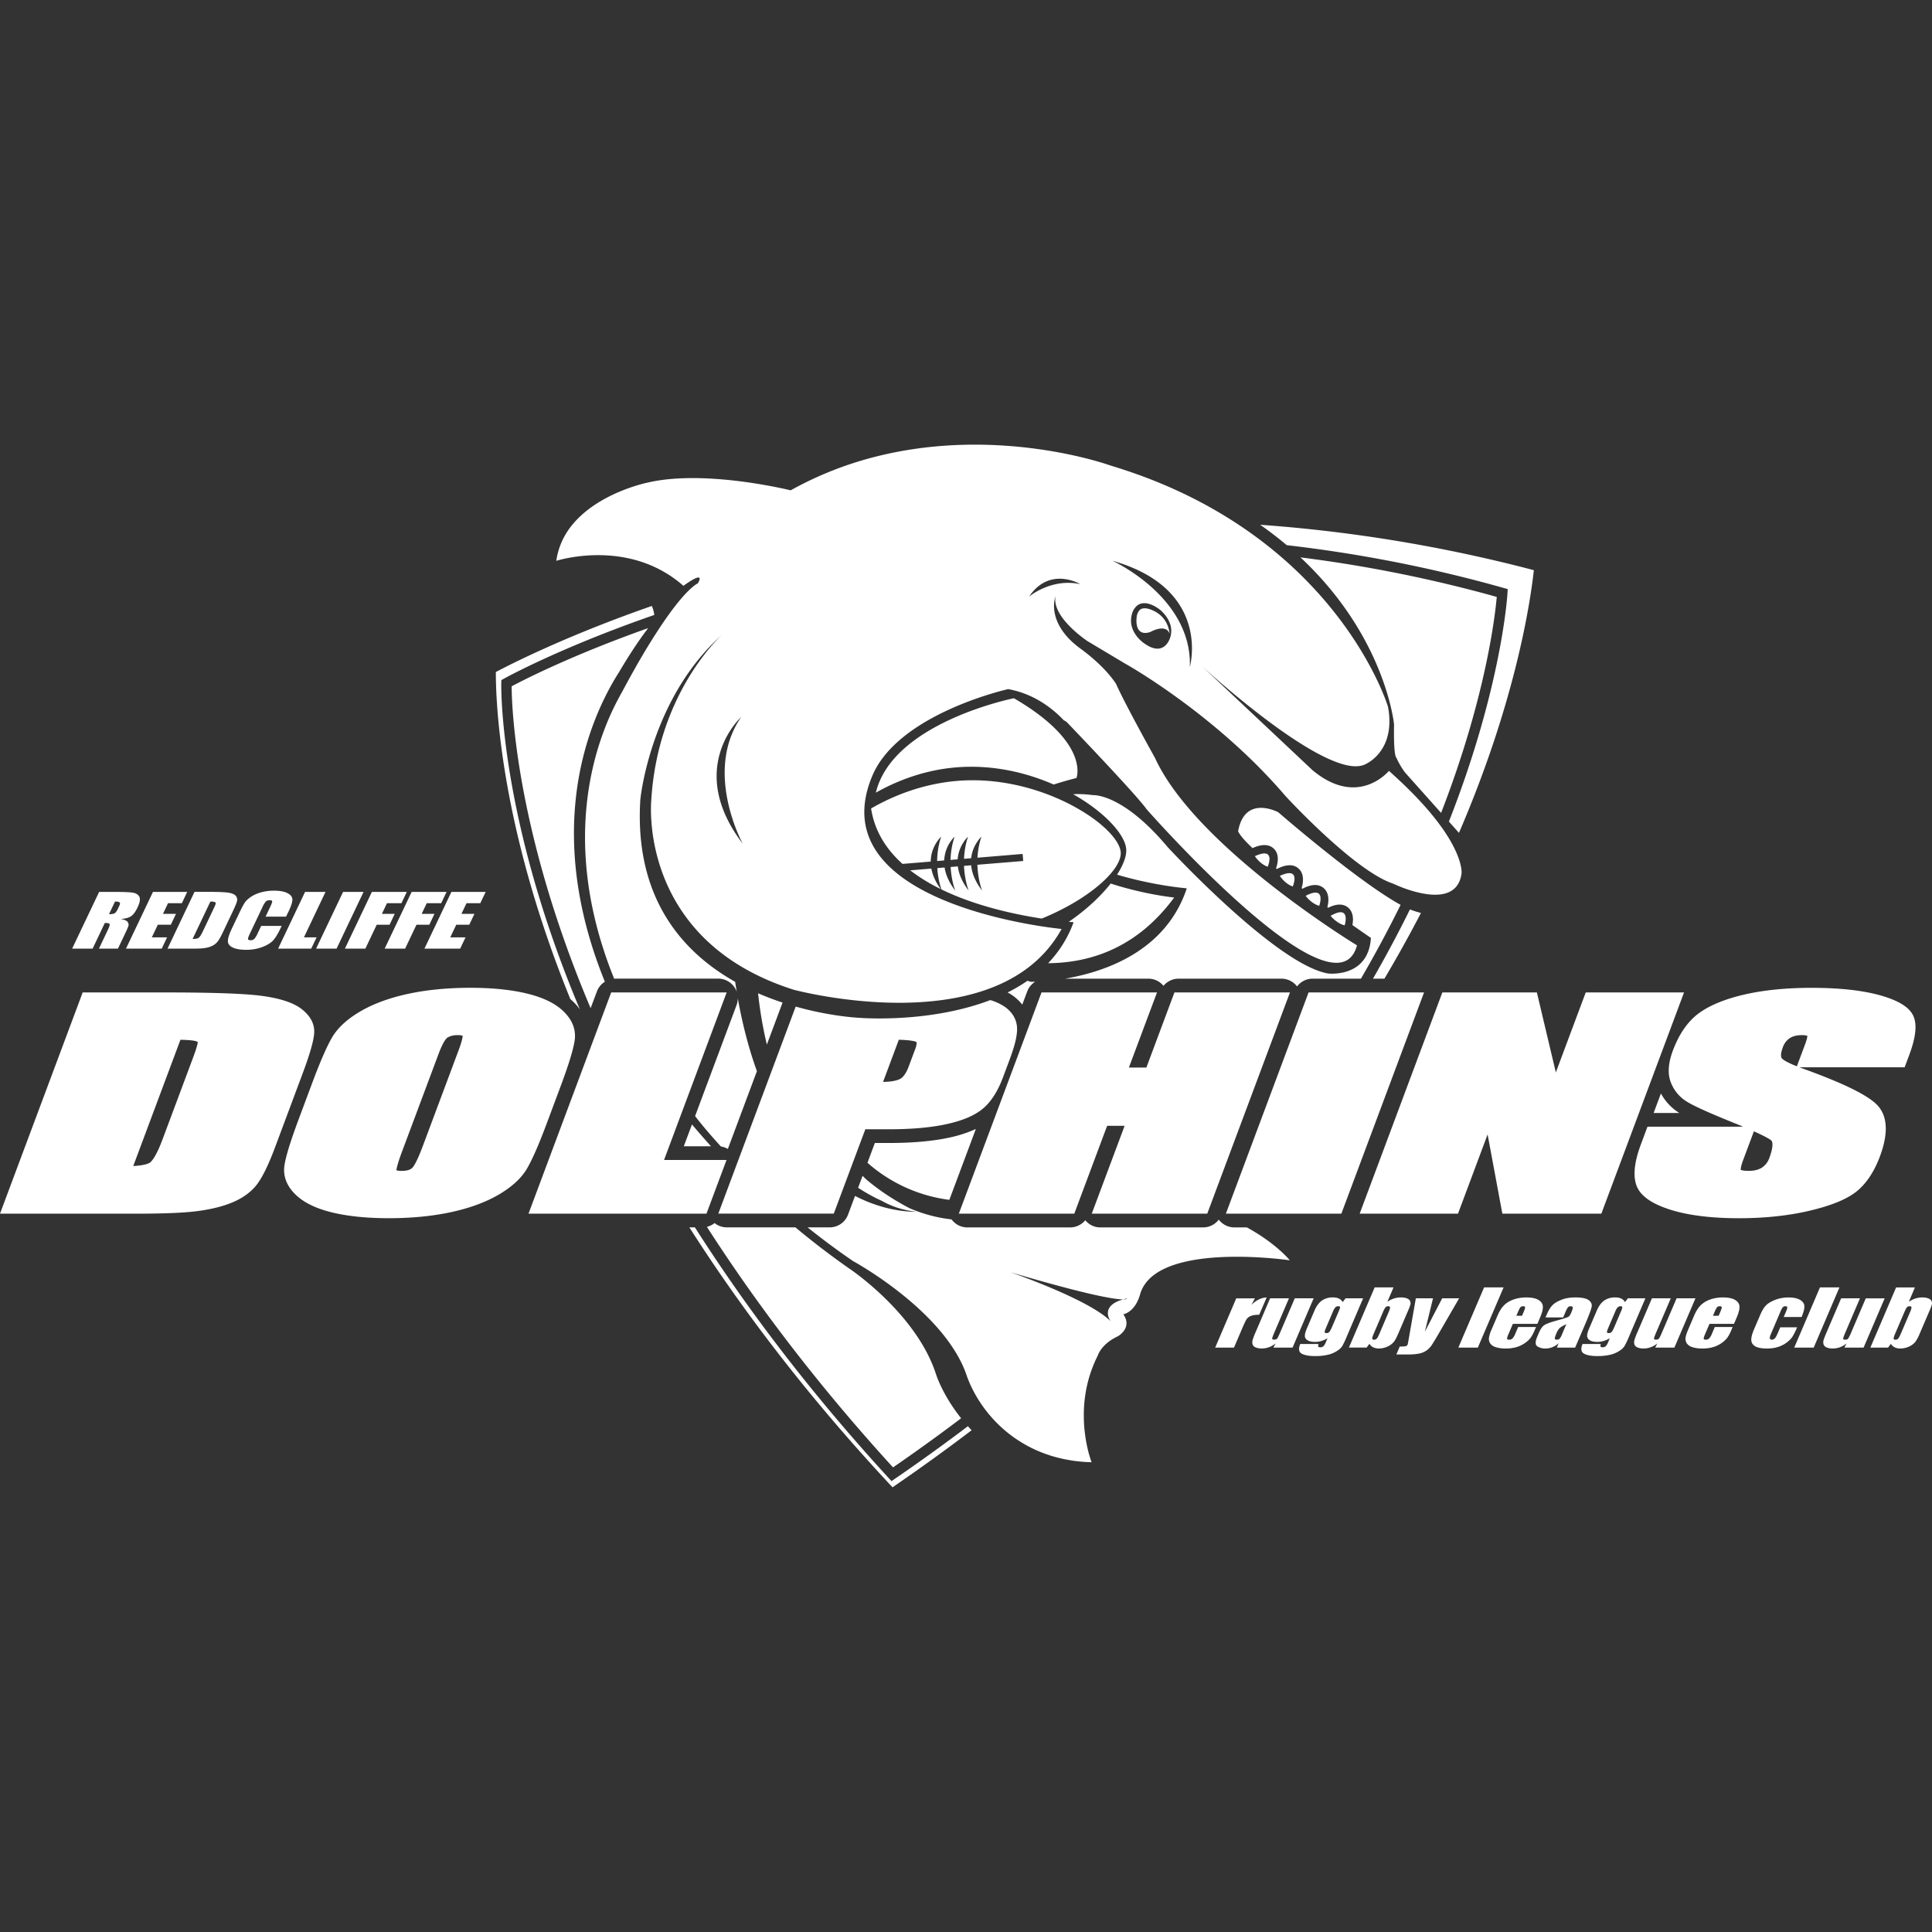 <svg clip-rule="evenodd" fill-rule="evenodd" stroke-linejoin="round" stroke-miterlimit="1.414" viewBox="0 0 100 100" xmlns="http://www.w3.org/2000/svg"><rect x="0" y="0" width="100" height="100" fill="#333333" stroke="none"/><path d="m46.197 76.983c-4.393-4.698-7.829-9.243-10.516-13.455h.287c2.584 4.055 5.861 8.429 10.018 12.962l.159.172.192-.132a97.792 97.792 0 0 0 3.761-2.709c.062.07.126.139.192.209a102.83 102.83 0 0 1 -4.093 2.953zm-5.027-13.455a41.38 41.38 0 0 0 2.793 2.135s3.45 2.296 4.48 5.451c0 0 .318 1.057 1.305 2.295a96.73 96.73 0 0 1 -3.525 2.543c-3.97-4.35-7.126-8.548-9.634-12.451.146-.035.281-.102.398-.195.178.142.4.223.634.223h3.549zm11.548 11.034-.009-.006-.187-.125-.019-.014c-.062-.044-.124-.088-.185-.134l-.004-.003a6.902 6.902 0 0 1 -1.056-.995l-.008-.008a6.667 6.667 0 0 1 -.171-.21 6.853 6.853 0 0 1 -.769-1.215l-.003-.005c-.028-.059-.057-.117-.083-.176l-.006-.015c-.025-.054-.046-.108-.068-.161l-.012-.023c-.019-.05-.037-.099-.057-.148l-.012-.031a4.386 4.386 0 0 1 -.059-.172c-1.18-3.313-5.857-5.848-5.857-5.848a38.501 38.501 0 0 1 -2.353-1.745h1.145c.423 0 .803-.263.95-.66l.361-.967c1.59.821 2.9.822 3.134.816l.021-.001h.017a2.992 2.992 0 0 1 -.212-.026l-.099-.015c-.034-.006-.068-.01-.102-.017l-.128-.027-.061-.014a4.465 4.465 0 0 1 -1.17-.454 9.136 9.136 0 0 1 -1.24-.685l.23-.617c.056.054.11.111.165.163.622.533 1.366 1.04 2.251 1.505.152.067.303.126.452.181h.001-.001v-.001a7.58 7.58 0 0 0 1.737.407l.036.044c.014.017.027.034.041.049l.025.023c.021.021.04.04.062.059l.013.009c.026.021.053.043.081.062l.004.003c.031.019.063.039.097.057h.001c.035.017.07.032.107.046l.013.004c.032.01.066.022.099.03.014.004.03.005.045.009l.071.013c.04.005.08.006.121.006h5.327c.307 0 .59-.142.78-.37.191.23.471.37.773.37h5.328c.323 0 .62-.155.808-.403.191.252.489.403.807.403h.647c1.529.834 2.223 1.703 2.223 1.703s-2.254-.332-4.342-.103c-1.566.172-3.04.657-3.398 1.835-.263.969-.876 1.062-.876 1.062.494.718-.293 1.144-.293 1.144-.856.4-1.025.981-1.025.981a6.384 6.384 0 0 0 -.274.618c-.711 1.831-.429 3.562-.212 4.396 0 .005.001.009.003.014l.023.084.008.026.019.066.009.032.015.049.012.039c.004.01.008.022.01.032.006.015.009.031.014.045l.005.015.043.117a9.793 9.793 0 0 1 -.346-.015l-.115-.009a7.949 7.949 0 0 1 -.222-.021c-.045-.005-.089-.012-.134-.015l-.191-.026-.142-.025a3.29 3.29 0 0 1 -.173-.031l-.146-.028-.156-.037-.15-.036-.142-.039c-.052-.014-.102-.03-.152-.044-.043-.013-.083-.027-.125-.041a9.976 9.976 0 0 1 -.16-.053c-.032-.012-.065-.023-.096-.036a6.05 6.05 0 0 1 -.178-.067c-.004-.003-.008-.004-.012-.005a6.688 6.688 0 0 1 -1.127-.586l-.009-.006zm17.836-7.361-.839 1.963a4.708 4.708 0 0 1 -.243.515.907.907 0 0 1 -.268.245 1.45 1.45 0 0 1 -.475.199 2.821 2.821 0 0 1 -.657.067c-.312 0-.542-.041-.696-.125-.151-.085-.177-.253-.077-.499h.95c-.049.114-.021.17.081.17a.25.25 0 0 0 .169-.053.652.652 0 0 0 .128-.218l.084-.194c-.11.061-.218.107-.324.139a1.102 1.102 0 0 1 -.312.046c-.174 0-.307-.027-.398-.084-.088-.057-.136-.13-.138-.222s.032-.222.105-.391l.395-.925c.103-.24.234-.414.388-.521a.984.984 0 0 1 .568-.159c.123 0 .226.019.31.061.083.04.147.101.191.181l.151-.195zm14.611 0-.84 1.963a4.375 4.375 0 0 1 -.244.515.87.87 0 0 1 -.268.245 1.469 1.469 0 0 1 -.474.199 2.812 2.812 0 0 1 -.658.067c-.31 0-.54-.041-.693-.125-.152-.085-.178-.253-.077-.499h.949c-.048.114-.021.17.081.17a.246.246 0 0 0 .169-.053.634.634 0 0 0 .129-.218l.084-.194a1.663 1.663 0 0 1 -.325.139 1.1 1.1 0 0 1 -.311.046c-.176 0-.308-.027-.398-.084s-.137-.13-.139-.222c-.003-.092.032-.222.105-.391l.396-.925c.103-.24.232-.414.387-.521a.984.984 0 0 1 .568-.159c.123 0 .226.019.31.061.084.04.147.101.192.181l.151-.195zm-9.641 0-1.067 1.843c-.169.292-.292.492-.365.598a1.087 1.087 0 0 1 -.261.263 1.05 1.05 0 0 1 -.355.152 2.868 2.868 0 0 1 -.61.049h-.591l.176-.409c.154 0 .254-.006.305-.018.05-.013.084-.039.102-.083.008-.019.026-.11.053-.267l.373-2.128h.888l-.421 1.726.896-1.726zm14.228 1.321h-1.269l-.235.549c-.049.115-.07.188-.063.222.008.032.041.049.102.049a.242.242 0 0 0 .181-.066.862.862 0 0 0 .147-.256l.143-.336h.924l-.08.19a1.916 1.916 0 0 1 -.194.363 1.313 1.313 0 0 1 -.29.272 1.471 1.471 0 0 1 -.443.216c-.163.049-.35.074-.563.074-.208 0-.378-.025-.518-.072a.523.523 0 0 1 -.285-.194.432.432 0 0 1 -.066-.274c.008-.099.054-.244.134-.434l.317-.743c.096-.223.209-.4.341-.529a1.31 1.31 0 0 1 .499-.296c.203-.068.416-.102.639-.102.275 0 .484.041.626.124.143.083.222.192.235.328.013.138-.034.329-.139.578zm-8.841-.332h-.916l.074-.17c.085-.199.178-.351.281-.458s.258-.201.466-.283c.207-.084.449-.124.725-.124.33 0 .559.046.687.138.129.094.181.208.156.343-.025.134-.126.413-.306.834l-.549 1.282h-.949l.098-.231a.99.99 0 0 1 -.687.278.737.737 0 0 1 -.422-.115c-.111-.076-.111-.244 0-.501l.09-.209c.081-.19.174-.32.28-.39.106-.068.327-.15.667-.241.364-.099.565-.168.601-.203a.687.687 0 0 0 .125-.21c.056-.132.08-.219.072-.259-.009-.039-.041-.059-.099-.059-.067 0-.115.017-.145.05a1.122 1.122 0 0 0 -.138.265zm-1.336.332h-1.269l-.235.549c-.049.115-.07.188-.063.222.008.032.041.049.102.049a.237.237 0 0 0 .179-.066.862.862 0 0 0 .147-.256l.145-.336h.925l-.083.19a1.986 1.986 0 0 1 -.192.363 1.244 1.244 0 0 1 -.292.272 1.46 1.46 0 0 1 -.443.216 1.93 1.93 0 0 1 -.561.074c-.207 0-.379-.025-.518-.072a.52.52 0 0 1 -.285-.194.426.426 0 0 1 -.066-.274 1.56 1.56 0 0 1 .134-.434l.318-.743c.097-.223.209-.4.339-.529.132-.128.298-.226.499-.296a2 2 0 0 1 .64-.102c.275 0 .483.041.626.124s.221.192.235.328c.013.138-.032.329-.139.578zm13.674-.355h-.924l.125-.294c.044-.102.063-.17.058-.208-.005-.036-.036-.054-.092-.054a.186.186 0 0 0 -.132.046.863.863 0 0 0 -.12.214l-.512 1.199c-.039.09-.053.157-.044.203s.041.068.098.068a.217.217 0 0 0 .163-.071c.043-.048.092-.136.148-.268l.129-.302h.874a4.216 4.216 0 0 1 -.225.459 1.163 1.163 0 0 1 -.296.314c-.137.107-.29.188-.461.243a1.885 1.885 0 0 1 -.577.083c-.276 0-.478-.039-.607-.112-.129-.076-.199-.181-.207-.315-.009-.137.04-.328.146-.577l.311-.724c.092-.217.188-.381.29-.49.103-.111.262-.209.478-.296.216-.086.45-.129.706-.129s.454.043.598.128c.143.088.217.196.219.327.006.13-.043.314-.146.556zm5.868-1.53-.317.742c.112-.075.226-.13.341-.169a1.15 1.15 0 0 1 .345-.055c.134 0 .243.017.325.05.085.034.139.08.165.141a.274.274 0 0 1 .017.177 3.475 3.475 0 0 1 -.142.369l-.492 1.149a2 2 0 0 1 -.226.419.883.883 0 0 1 -.321.237 1.073 1.073 0 0 1 -.454.101.624.624 0 0 1 -.292-.061.452.452 0 0 1 -.194-.181l-.146.195h-.916l1.332-3.114h.975v-.001zm-28.381 3.113h-.916l1.332-3.114h.976v.001l-.318.742c.112-.076.226-.132.341-.169.115-.036.23-.056.345-.056.134 0 .243.017.325.05.085.032.139.079.164.139a.268.268 0 0 1 .018.177 3.234 3.234 0 0 1 -.142.369l-.492 1.15c-.08.186-.155.327-.226.418a.897.897 0 0 1 -.321.239 1.078 1.078 0 0 1 -.454.101.65.65 0 0 1 -.292-.061.46.46 0 0 1 -.194-.182zm25.723.001h-.993l.11-.216a1.14 1.14 0 0 1 -.336.196 1.053 1.053 0 0 1 -.37.066.763.763 0 0 1 -.341-.062.265.265 0 0 1 -.145-.164.414.414 0 0 1 .005-.212c.021-.074.079-.221.172-.439l.736-1.719h.974l-.741 1.731c-.085.199-.128.315-.128.354 0 .036.035.056.103.056.074 0 .126-.019.156-.058a2.33 2.33 0 0 0 .179-.369l.732-1.713h.978zm-29.556 0h-.991l.108-.216a1.088 1.088 0 0 1 -.706.262.77.77 0 0 1 -.339-.062.265.265 0 0 1 -.145-.164.413.413 0 0 1 .005-.212 3.84 3.84 0 0 1 .17-.44l.736-1.719h.976l-.741 1.732c-.085.197-.128.315-.128.352-.001.037.034.055.102.055.075 0 .126-.018.156-.058.032-.037.09-.161.179-.369l.733-1.713h.976v.002zm19.763 0h-.991l.108-.216a1.127 1.127 0 0 1 -.336.196c-.117.043-.24.066-.37.066a.783.783 0 0 1 -.341-.062c-.077-.041-.126-.096-.143-.164a.403.403 0 0 1 .005-.212 3.84 3.84 0 0 1 .17-.44l.736-1.719h.976l-.741 1.732c-.086.197-.128.315-.128.352-.001.037.032.055.102.055.075 0 .126-.018.156-.058.031-.037.092-.161.179-.369l.733-1.713h.976v.002zm-21.713-2.549-.177.336c.245-.241.507-.369.786-.383l-.385.896c-.178 0-.319.019-.419.058a.467.467 0 0 0 -.225.16c-.049.07-.125.227-.231.474l-.431 1.009h-.974l1.091-2.55h.965l.001-.001v.001zm11.539 2.549h-1.008l1.332-3.115h1.009zm17.385 0h-1.008l1.332-3.115h1.008zm4.982-1.824a.794.794 0 0 0 .08-.257c-.004-.039-.037-.059-.098-.059-.059 0-.105.018-.136.052-.034.035-.08.124-.141.265l-.469 1.096c-.058.136-.085.222-.081.261s.035.058.093.058a.184.184 0 0 0 .143-.059c.036-.039.086-.136.151-.285zm-26.989 0c.057-.13.083-.216.079-.257-.003-.039-.035-.059-.097-.059a.18.18 0 0 0 -.137.052 1.162 1.162 0 0 0 -.139.265l-.469 1.096c-.058.137-.085.223-.081.261.004.04.035.058.094.058a.175.175 0 0 0 .142-.059c.037-.039.086-.134.15-.284zm9.203.613c-.196.09-.32.166-.37.227a1.05 1.05 0 0 0 -.151.263c-.055.132-.08.216-.075.254.005.039.041.057.106.057.061 0 .108-.015.139-.045a.798.798 0 0 0 .129-.235zm-11.783-.661c.05-.115.074-.188.07-.221s-.035-.048-.093-.048a.2.2 0 0 0 -.143.054.692.692 0 0 0 -.128.214l-.364.852c-.048.112-.071.186-.067.219.003.035.034.052.09.052a.194.194 0 0 0 .152-.061c.036-.041.085-.134.147-.277zm14.611 0a.683.683 0 0 0 .07-.222c-.004-.031-.036-.046-.094-.046a.2.2 0 0 0 -.143.054.659.659 0 0 0 -.126.214l-.365.852c-.048.112-.071.186-.067.219.004.035.035.05.092.05a.198.198 0 0 0 .152-.059c.036-.041.085-.134.147-.277zm-26.414.513s-.598-.79.649-1.135c-.426 0-1.746-.199-5.835-1.407 0 .001 4.094 1.413 5.186 2.542zm31.469-.287.079-.183c.055-.132.084-.216.081-.254-.003-.037-.032-.057-.089-.057-.068 0-.119.015-.15.048a1.2 1.2 0 0 0 -.136.263l-.08.183zm-10.177 0 .079-.183c.057-.132.083-.216.08-.254-.001-.037-.03-.057-.086-.057-.07 0-.12.015-.15.048-.032.034-.077.12-.138.263l-.079.183zm-20.441-.896a2.52 2.52 0 0 0 -.203.049c.211-.002.203-.049.203-.049zm34.801-11.966.173.065c2.139.772 3.41 1.399 3.882 1.922.276.305.413.703.413 1.189 0 .414-.101.894-.302 1.435-.308.823-.729 1.444-1.249 1.846-.516.396-1.313.715-2.433.976-1.087.253-2.3.379-3.609.379-1.442 0-2.642-.15-3.566-.444-1.005-.321-1.58-.745-1.759-1.292a1.864 1.864 0 0 1 -.084-.582c0-.419.108-.919.329-1.509l.339-.911h4.95a59.717 59.717 0 0 0 -.596-.245c-1.169-.472-1.915-.811-2.283-1.031a2.019 2.019 0 0 1 -.865-1.024 1.654 1.654 0 0 1 -.105-.6c0-.311.071-.657.213-1.038.332-.887.799-1.548 1.389-1.966.573-.405 1.373-.725 2.38-.951.989-.221 2.135-.332 3.41-.332 1.397 0 2.561.123 3.464.364.977.263 1.56.607 1.786 1.052.085.17.129.376.129.618.001.387-.108.868-.327 1.452l-.234.627zm-67.347 6.603c-.672.391-1.505.693-2.472.9-.958.205-2.034.308-3.201.308-1.11 0-2.088-.098-2.905-.292-.849-.203-1.496-.518-1.922-.936-.458-.45-.649-.956-.569-1.502.07-.472.314-1.26.743-2.41l.694-1.86c.417-1.116.755-1.89 1.033-2.365.293-.497.791-.953 1.482-1.353.672-.39 1.505-.693 2.473-.9.959-.205 2.035-.308 3.201-.308 1.11 0 2.088.098 2.905.293.849.203 1.496.516 1.921.934.459.45.65.955.569 1.504-.07.471-.312 1.26-.742 2.408l-.694 1.859c-.418 1.119-.756 1.893-1.034 2.366-.294.499-.792.954-1.482 1.354zm-18.652.973h-7.14l4.28-11.451h4.186c2.605 0 4.298.062 5.178.191.92.134 1.567.355 1.977.676.444.35.66.754.643 1.205-.014.387-.214 1.094-.614 2.162l-1.418 3.796c-.382 1.018-.724 1.689-1.048 2.049-.327.363-.768.649-1.31.851-.519.195-1.128.33-1.808.407-.663.075-1.648.114-2.926.114zm29.427-.001h-9.211l4.279-11.451h5.977l-3.241 8.672h3.234zm32.862 0h-5.977l4.28-11.451h5.977zm6.037 0h-5.089l4.279-11.451h4.892l.982 4.142c.456-1.225 1.548-4.142 1.548-4.142h5.088l-4.28 11.451h-5.125l-.763-4.1zm-19.86 0h-5.977l4.28-11.451h5.978l-1.456 3.89h.905l1.453-3.89h5.979l-4.281 11.451h-5.977l1.7-4.546h-.904c-.137.361-1.699 4.543-1.7 4.546zm-13.853-10.567.024.006c1.559.379 2.703.425 2.703.425s2.816.236 5.663-.554c.373-.103.747-.223 1.115-.364a2.7 2.7 0 0 1 .776.365c.379.284.585.64.607 1.056l.003.081c0 .367-.123.872-.374 1.546l-.352.943c-.276.74-.632 1.292-1.061 1.642-.427.351-1.043.609-1.882.792-.799.174-1.799.262-2.974.262h-1.211c-.136.36-1.632 4.363-1.633 4.366h-5.977v.001-.001l4.005-10.715c.036.011.071.02.106.028l.019.005a16.158 16.158 0 0 0 .398.104l.039.01.048.012-.042-.01-.003-.001-.003-.001-.007-.002h-.003l-.015-.004-.014-.004h-.002zm3.53 6.91h.718c1.225 0 2.277-.094 3.125-.277a6.698 6.698 0 0 0 1.384-.448l-1.372 3.668a7.919 7.919 0 0 1 -4.237-1.918c.151-.41.289-.778.382-1.025zm45.498-.604-.559 1.496c-.107.287-.123.426-.123.484l.001.013c.039.018.15.054.41.054.287 0 .519-.058.693-.172a.996.996 0 0 0 .382-.509c.105-.279.157-.512.157-.676 0-.112-.025-.191-.075-.231-.104-.078-.352-.22-.886-.459zm-67.62-4.853c-.031.021-.203.152-.465.857l-1.895 5.066c-.231.62-.276.863-.284.945a.826.826 0 0 0 .276.032c.265 0 .448-.054.549-.16.075-.077.243-.325.537-1.11l1.864-4.987c.179-.481.203-.674.205-.736a.752.752 0 0 0 -.265-.032 1 1 0 0 0 -.522.125zm-13.822.115-2.442 6.535c.558-.032.78-.12.862-.177.083-.058.312-.29.649-1.191l1.58-4.228c.222-.596.247-.777.248-.821-.006-.005-.023-.021-.08-.04-.075-.027-.28-.069-.817-.078zm26.771 4.119a11.005 11.005 0 0 1 -.132-.17l2.145-5.741c.043-.115.065-.235.065-.355.259 1.434.596 2.685.99 3.771l-1.504 4.026a1.144 1.144 0 0 0 -.174-.081 1.099 1.099 0 0 0 -.186-.046c-.788-.862-1.204-1.404-1.204-1.404zm.691 1.392h-1.407l.423-1.131c.299.357.626.735.984 1.131zm50.119-1.723h-1.328l.377-1.011a2.7 2.7 0 0 0 .951 1.011zm-39.887-2.403.337-.9a.948.948 0 0 0 .074-.314c0-.037-.006-.052-.006-.053-.028-.019-.208-.103-.916-.119l-.814 2.18c.498-.006.759-.086.885-.155.166-.089.318-.311.44-.639zm45.6-1.466a.948.948 0 0 0 -.358.481c-.058.156-.089.29-.089.396 0 .066.013.12.037.159.012.017.117.155.782.418l.434-1.159c.09-.244.107-.364.11-.417a.846.846 0 0 0 -.299-.037c-.249 0-.457.053-.617.159zm-51.812-1.744c-.105-.032-.21-.065-.316-.101l-.812 2.175a20.898 20.898 0 0 1 -.455-2.657c.539.234 1.073.426 1.583.583l.083.025zm-15.156-17.161v-.05c.947-.499 3.787-1.924 8.072-3.418.065.142.108.297.128.465-4.884 1.691-7.741 3.274-7.781 3.298l-.133.074-.005.152c-.001.048-.108 4.778 2.306 12.179a61.027 61.027 0 0 0 1.762 4.712 3.242 3.242 0 0 0 -.341-.395 4.942 4.942 0 0 0 -.152-.137 60.19 60.19 0 0 1 -1.643-4.541c-2.035-6.439-2.213-10.961-2.213-12.339zm5.661 1.227c-1.397 2.815-2.798 7.912-.018 14.754a1.01 1.01 0 0 0 -.412.503l-.325.867a60.833 60.833 0 0 1 -1.797-4.788c-2.159-6.602-2.288-11.033-2.291-11.873.589-.315 3.101-1.607 7.066-3.012-.554.72-1.098 1.585-1.51 2.282-.222.347-.465.769-.709 1.258-.001.006-.004.009-.004.009zm9.782 16.019a19.061 19.061 0 0 1 .197.054l-.014-.003zm12.473-1.265a1.012 1.012 0 0 0 -.412.502l-.256.683a2.37 2.37 0 0 0 -.759-.63 8.494 8.494 0 0 0 1.025-.603l.179.052s.079.001.223-.004h.005zm-21.729-.16c-.021 0-.041.004-.063.005-.11-.272-.213-.542-.31-.808a19.91 19.91 0 0 1 -.268-.79c-.041-.13-.083-.259-.12-.387-1.882-6.301-.005-10.729.836-12.359l.098-.186c.121-.228.212-.381.248-.454l.23-.427.031-.056.216-.391.031-.054.205-.364.008-.014c.066-.115.13-.226.194-.334.015-.027.032-.054.048-.08.058-.101.116-.197.173-.293a19.775 19.775 0 0 1 .184-.302l.08-.13a6.3 6.3 0 0 1 .114-.182c.026-.043.053-.084.079-.124l.093-.146.119-.183c.015-.023.031-.046.046-.071a19.706 19.706 0 0 1 .718-1.021l.001-.003.152-.195c.008-.012.017-.021.026-.032l.117-.147a.344.344 0 0 0 .03-.035c.037-.045.074-.086.108-.126.008-.01.017-.019.023-.028.561-.644.822-.742.822-.742.426-.75-.747.128-.747.128a6.134 6.134 0 0 0 -.962-.697c-2.155-1.267-4.51-.87-5.323-.677l-.008.001-.074.019a.095.095 0 0 0 -.018.005l-.054.013a.131.131 0 0 1 -.023.006.412.412 0 0 1 -.036.01l-.027.008-.017.005a1.448 1.448 0 0 1 -.039.012 3.751 3.751 0 0 1 .832-1.868c1.376-1.679 3.899-2.181 3.899-2.181 1.949-.459 4.528-.145 6.069.128.808.142 1.332.272 1.332.272a18.175 18.175 0 0 1 4.458-1.757c6.368-1.595 12.051.459 12.051.459.179.054.358.11.532.165.065.021.126.043.19.063l.324.107c.102.035.201.071.302.107l.194.068c.124.045.247.092.369.138l.114.043c.137.053.271.107.407.161l.062.026c.145.059.287.119.429.179l.027.012c.15.063.296.129.439.195l.008.003a28.779 28.779 0 0 1 .438.204c2.368 1.133 4.239 2.494 5.705 3.866l.003.003c2.892 2.71 4.209 5.466 4.665 6.608a8.865 8.865 0 0 1 .101.262l.001.004.034.092a.02.02 0 0 0 .004.012c.019.056.035.099.044.129l.004.009.006.026c.001.003.001.004.003.005l.003.01a4.012 4.012 0 0 1 .073.808c-.025 1.706-1.289 2.192-1.289 2.192-.124.054-.265.08-.419.084-2.294.049-7.796-4.999-8.001-5.187l5.729 5.389c.222.185.436.336.644.458.552.323 1.052.436 1.487.431 1.138-.015 1.825-.853 1.825-.853h.001a21.162 21.162 0 0 1 .32.291l.067.061.28.262c.026.023.049.046.074.07l.257.25.063.063a37.93 37.93 0 0 1 .273.276l.2.21.086.094.176.191.094.107.101.116a5.855 5.855 0 0 1 .217.257c.062.075.123.148.179.222l.03.037a5.36 5.36 0 0 1 .104.134 9.6 9.6 0 0 1 .614.902v.001c.036.061.071.12.102.177l.001.003c.591 1.061.519 1.591.519 1.591-.16 1.144-1.184 1.202-2.09 1.014h-.001a6.37 6.37 0 0 1 -.852-.245l-.121-.045-.028-.012-.101-.04-.023-.008c-.075-.032-.141-.059-.191-.083l-.013-.005a.703.703 0 0 0 -.052-.023l-.015-.006-.028-.014-.009-.004-.012-.005a3.561 3.561 0 0 1 -.387-.156c-1.12-.527-2.562-1.782-3.642-2.815-.897-.86-1.544-1.563-1.544-1.563a28.741 28.741 0 0 0 -2.159-2.254c-3.112-2.923-6.164-4.614-6.164-4.614l-1.931-1.154-.005-.003c-.108-.074-1.846-1.258-1.647-2.317-.005.01-.432 1.083.767 2.268.159.157.346.315.567.474 0 0 .186.132.449.35.391.324.951.843 1.344 1.431.458 1.03 1.828 3.498 1.998 3.802l.018.031c2.119 4.645 10.46 9.712 10.46 9.712-.178.67-.59.932-1.153.901-.72-.037-1.687-.551-2.734-1.302l-.274-.2c-.093-.068-.183-.139-.276-.21-3.027-2.339-6.455-6.237-6.455-6.237-.514-.742-4.133-4.51-4.133-4.51-.012-.01-.026-.017-.037-.026a.542.542 0 0 0 -.11-.063c-.675-.709-1.621-1.384-2.879-1.616 0 0-4.463.989-6.422 3.467-.008.009-.015.021-.023.031a4.178 4.178 0 0 0 -.642 1.122v-.005c-2.335 5.906 7.3 7.478 9.435 7.752.262.032.413.048.413.048a6.271 6.271 0 0 1 -1.321 1.663c-1.9 1.706-4.676 2.163-7.134 2.158-2.931-.008-5.409-.675-5.409-.675-5.7-1.806-7.029-5.916-7.317-8.198a12.98 12.98 0 0 1 -.036-.342c-.009-.098-.015-.191-.021-.28-.004-.048-.005-.094-.008-.139l-.003-.074c-.004-.101-.005-.192-.006-.275v-.006c0-.307.017-.484.017-.484.319-5.42 3.437-8.369 3.663-8.575-3.086 2.744-3.961 6.793-4.171 8.104-.006.049-.014.094-.021.136-.006.041-.012.079-.015.112l-.022.178c-.279 4.457 1.598 7.158 3.9 8.795.329.234.667.445 1.008.638.027.174.054.345.083.515a.929.929 0 0 0 -.062-.141 1.015 1.015 0 0 0 -.893-.539zm23.268.002c2.03-.342 5.227-1.401 6.308-4.678 0 0-1.66-.125-3.609-.707.332-.514.499-.976.474-1.319-.055-.754-1.116-1.921-2.749-2.845.348-.014.689 0 1.02.049 0 0 1.511-.129 3.871 2.686 0 0 5.625 6.096 8.311 6.546 0 0 2.084.248 2.212-1.843 0 0-.378-.258-.958-.665.052-.256.071-.667-.232-.913-.334-.268-.768-.108-1.021.019-.014-.012-.03-.022-.043-.032.063-.241.133-.715-.196-.991-.364-.307-.863-.084-1.096.039l-.04-.031c.07-.226.173-.731-.169-1.025-.369-.319-.885-.084-1.111.032-.015-.012-.028-.025-.044-.035.083-.232.2-.712-.115-1.017-.346-.334-.869-.134-1.102-.028-.382-.36-.653-.665-.746-.872.345-1.922 2.081-.982 2.081-.982s4.12 3.58 6.329 4.791a63.275 63.275 0 0 1 -2.053 3.82h-2.499c-.323 0-.62.154-.807.403a1.019 1.019 0 0 0 -.807-.402h-5.328c-.307 0-.59.143-.78.37a1.009 1.009 0 0 0 -.774-.37h-4.327l-.006.001v-.001zm16.537 0h-.592a63.747 63.747 0 0 0 1.913-3.583c.093.036.301.111.57.183a69.096 69.096 0 0 1 -1.891 3.4zm-16.339-2.942c.914-.625 1.656-1.327 2.171-1.982 1.785.577 3.286.723 3.286.723-1.899 2.584-4.301 3.383-6.524 3.4a6.04 6.04 0 0 0 1.319-2.122zm-40.514-.268h-1.058l.244-.514c.071-.15.105-.243.098-.28-.005-.037-.048-.057-.126-.057-.09 0-.157.023-.203.068a1.088 1.088 0 0 0 -.174.29l-.65 1.368c-.068.145-.101.237-.097.28.003.044.046.066.132.066.08 0 .143-.022.19-.066a1.21 1.21 0 0 0 .183-.307l.176-.37h1.06l-.054.114c-.145.305-.277.519-.396.647-.121.126-.306.239-.556.334a2.316 2.316 0 0 1 -.823.143c-.312 0-.55-.041-.712-.123-.164-.08-.245-.192-.243-.336.003-.143.072-.359.209-.647l.408-.858c.101-.21.186-.37.256-.476.071-.106.179-.207.327-.305.146-.098.323-.176.527-.232a2.46 2.46 0 0 1 .653-.084c.312 0 .551.044.712.132.163.086.244.195.247.325s-.062.333-.192.608zm.928 1.071h.655l-.278.585h-1.714l1.396-2.938h1.058zm9.129-1.768h-.714l-.263.553h.672l-.267.562h-.673l-.311.653h.791l-.278.585h-1.849l1.396-2.938h1.774zm-15.448 0h-.715l-.263.553h.673l-.266.562h-.673l-.311.653h.79l-.277.585h-1.85l1.397-2.938h1.773zm11.365 0h-.748l-.264.553h.664l-.266.562h-.665l-.588 1.238h-1.059l1.397-2.938h1.807zm-3.357 2.353h-1.06l1.397-2.938h1.06zm3.548 0h-1.059l1.397-2.938h1.807l-.278.585h-.748l-.263.553h.663l-.267.562h-.664l-.588 1.238zm-10.957 0h-1.341l1.397-2.939h.795c.514 0 .853.018 1.018.052.164.034.276.089.333.166a.299.299 0 0 1 .054.258c-.021.096-.098.281-.231.56l-.488 1.029c-.126.265-.227.44-.303.529a.808.808 0 0 1 -.28.209c-.11.05-.232.085-.369.105-.136.021-.33.031-.585.031zm-5.217-.002h-1.06l1.397-2.936h.751c.501 0 .834.014.998.041.164.028.275.098.333.213.057.114.027.296-.092.546-.108.228-.222.381-.338.459-.116.079-.294.127-.534.142.194.037.311.088.352.15.043.063.061.121.053.174-.006.053-.067.199-.181.436l-.368.776h-.984l.466-.98c.075-.157.103-.254.086-.293-.017-.037-.099-.056-.248-.056zm6.094-2.435-.92 1.936c.157 0 .265-.023.321-.067.057-.044.133-.165.226-.361l.543-1.144c.063-.133.098-.218.105-.256.005-.037-.009-.066-.044-.083a.655.655 0 0 0 -.231-.025zm58.711 1.23c-.421-.099-.728-.493-.728-.493 1.079-.612.728.493.728.493zm-19.227-7.509c1.503.005 2.931.349 4.138.844l.004.003c.12.049.237.099.354.151.012.006.023.012.036.017.111.05.219.102.325.155l.018.008c.17.085.334.173.492.262.009.005.019.012.03.017.09.053.181.105.267.159l.043.026a18.455 18.455 0 0 1 .282.182c.043.028.085.057.125.086l.065.045a13.13 13.13 0 0 1 .25.187c.045.035.088.07.13.105l.094.079.076.066c.044.039.085.076.125.115.021.018.039.037.059.057l.101.101.053.056c.034.036.067.072.097.107l.037.043.099.125.027.037a1.974 1.974 0 0 1 .102.151c.026.04.048.08.07.119a2.606 2.606 0 0 1 .067.143l.004.01.002.006.004.01c.013.04.026.079.036.117a.878.878 0 0 1 .023.136c.066.901-1.625 2.43-4.088 3.434-1.389-.213-3.422-.647-5.195-1.51a4.399 4.399 0 0 1 -.21-1.102l.377-.032c.054.354.214.756.551 1.196 0 0-.199-.497-.237-1.222l.372-.031c.045.368.205.789.56 1.253 0 0-.209-.523-.241-1.279l.369-.031c.036.381.194.822.567 1.31 0 0-.219-.55-.243-1.337l2.371-.195-.03-.365-2.337.194c.019-.338.077-.707.204-1.087 0 0-.457.416-.53 1.114l-.37.031c.015-.354.072-.742.207-1.145 0 0-.484.438-.537 1.172l-.368.031c.003-.086.008-.174.014-.263l.001-.008c.008-.092.019-.183.035-.277v-.003c.03-.19.074-.386.137-.585v-.001l.021-.066s-.045.043-.111.121a1.565 1.565 0 0 0 -.058.075l-.006.009-.053.077-.015.023a1.867 1.867 0 0 0 -.062.103v.001a1.394 1.394 0 0 0 -.076.152c-.014.032-.027.067-.041.103l-.013.034a1.45 1.45 0 0 0 -.044.145l-.009.036a3.605 3.605 0 0 0 -.032.174 1.637 1.637 0 0 0 -.018.176l-.364.031.005-.159.001-.018.01-.15v-.005a4.2 4.2 0 0 1 .192-.929s-.328.298-.472.813l-.026.102-.004.021c-.006.03-.013.061-.018.093l-.005.053c-.004.023-.006.046-.009.071a1.497 1.497 0 0 0 -.006.136l-.636.053-.825.067c-.839-.755-1.446-1.697-1.625-2.868 1.216-.706 2.712-1.266 4.366-1.42.301-.028.601-.041.898-.041zm-44.42 6.278-.31.653a.795.795 0 0 0 .271-.035c.059-.025.12-.101.182-.23l.076-.161c.045-.093.05-.155.018-.183-.033-.029-.112-.044-.237-.044zm62.33.22c-.414-.112-.703-.516-.703-.516 1.098-.572.703.516.703.516zm-19.592-.867a9.313 9.313 0 0 1 -1.58-.968l1.094-.092c.06.318.206.674.486 1.06zm18.223-.134c-.405-.132-.67-.547-.67-.547 1.121-.518.67.547.67.547zm-1.296-1.022c-.401-.13-.665-.545-.665-.545 1.117-.518.665.545.665.545zm-27.173-1.19s-2.05-3.717-.08-6.559c0-.001-2.915 2.634.08 6.559zm40.947-14.159c-.182 1.664-.946 6.795-3.876 13.597l-.521-.585c2.749-6.993 3.029-11.764 3.032-11.819l.012-.214-.207-.058a71.43 71.43 0 0 0 -11.23-2.215 19.394 19.394 0 0 0 -1.376-1.056 77.546 77.546 0 0 1 14.166 2.35zm-12.081-.662a70.698 70.698 0 0 1 10.161 2.046c-.086.978-.576 5.235-2.881 11.179l-1.819-2.037s-.235-.253-.501-.827c0 0-.145-.035-.115-1.709.002-.001-.428-4.525-4.845-8.652zm-21.976 12.177c.872-3.64 7.146-4.886 7.146-4.886 3.966 2.309 3.237 4.128 3.237 4.128s-.454.107-1.181.338c-1.478-.648-3.271-1.056-5.154-.878-1.504.141-2.881.641-4.048 1.298zm16.251-6.505s1.154-4.037-4.009-5.498c0 0 4.138 1.873 4.009 5.498zm-1.589-2.997c-.737-.524-1.097-.237-1.203-.12a1.068 1.068 0 0 0 -.143.205c-.438 1.033.576 1.692.576 1.692 1.084.774 1.356-.348 1.356-.348l.005-.022c.214-.818-.591-1.407-.591-1.407zm-.457 1.188c-.849.276-.709-.729-.709-.729.001-.217.136-.385.136-.385.267-.307.903.103.903.103.502.31.638.802.67 1.096-.211-.545-1-.085-1-.085zm-3.62-2.477s-1.588-.951-2.657.649c-.001 0 1.141-.977 2.657-.649z" fill="#fff"/></svg>